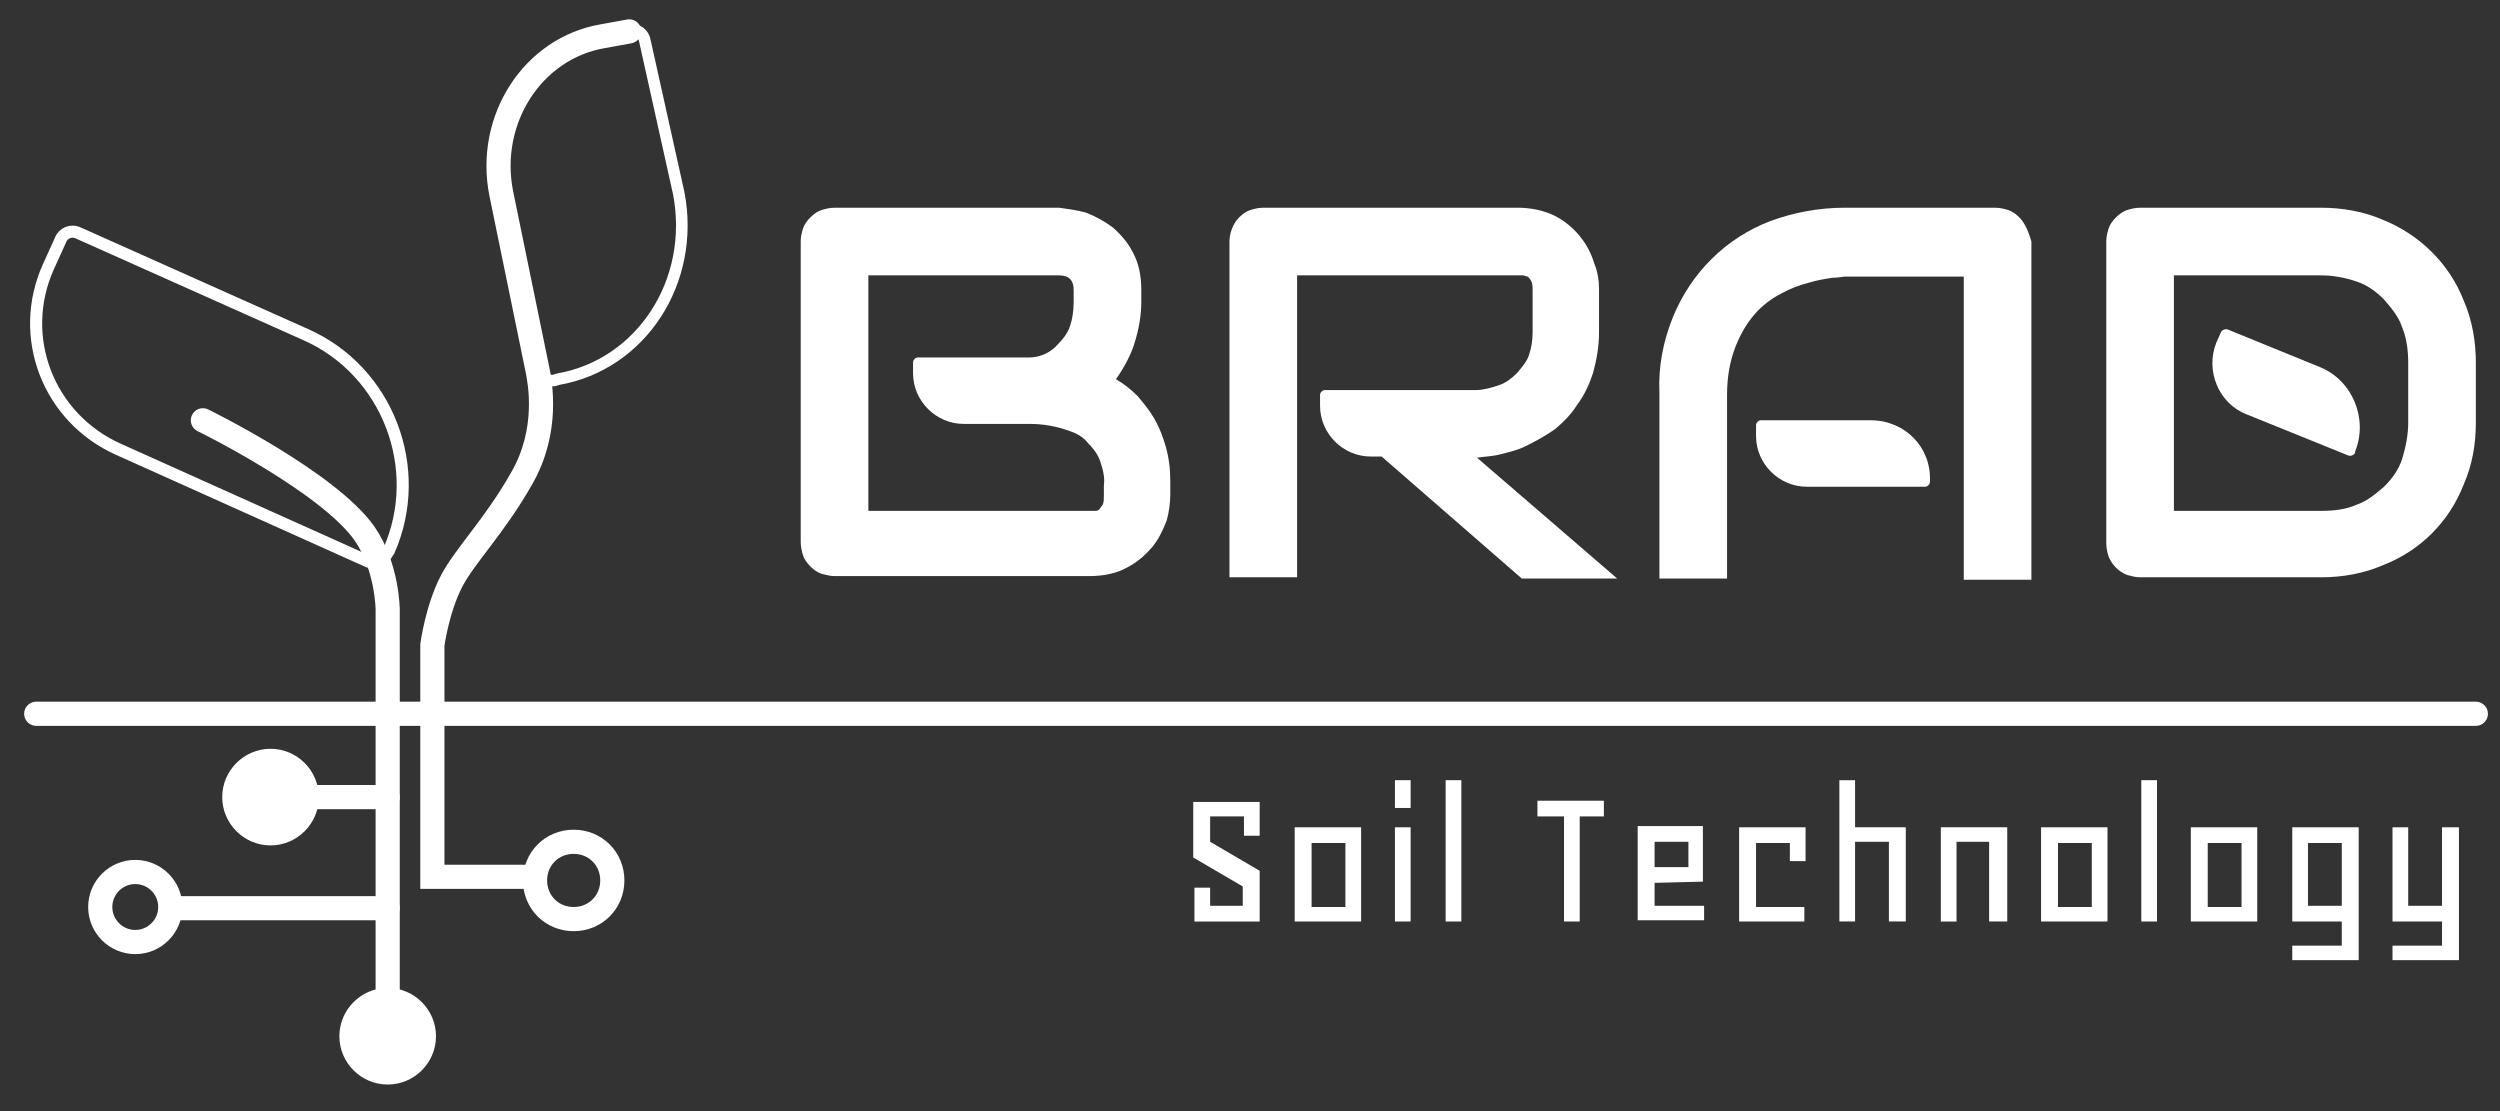 <?xml version="1.0" encoding="utf-8"?>
<!-- Generator: Adobe Illustrator 26.0.1, SVG Export Plug-In . SVG Version: 6.00 Build 0)  -->
<svg version="1.1" xmlns="http://www.w3.org/2000/svg" xmlns:xlink="http://www.w3.org/1999/xlink" x="0px" y="0px"
	 viewBox="0 0 207 92" style="enable-background:new 0 0 207 92;" xml:space="preserve">
<rect x="0" y="0" width="207" height="92" fill="#333333" stroke="none"/>
<style type="text/css">
	.st0{fill:none;stroke:#FFFFFF;stroke-miterlimit:10;}
	.st1{fill:none;stroke:#FFFFFF;stroke-width:2;stroke-linecap:round;stroke-miterlimit:10;}
	.st2{fill:none;stroke:#FFFFFF;stroke-width:0.961;stroke-miterlimit:10;}
	.st3{fill:#FFFFFF;}
</style>
<g id="traces">
	<path class="st0" d="M6.5,19.3l18.8,8.4c6.8,3,9.9,11.1,6.9,17.9L32,45.9c-0.3,0.6-0.9,0.8-1.5,0.6c0,0,0,0,0,0L9.8,37.2
		C4,34.6,1.4,27.9,4,22.1l1-2.2C5.2,19.3,5.9,19,6.5,19.3z"/>
	<line class="st1" x1="3" y1="59.1" x2="205" y2="59.1"/>
	<line class="st1" x1="22.4" y1="66" x2="32.1" y2="66"/>
	<line class="st1" x1="14.3" y1="75.2" x2="32.1" y2="75.2"/>
	<path class="st1" d="M32.1,85.8V50.5c0,0,0-3.5-1.9-6.3c-3-4.3-13.4-9.4-13.4-9.4"/>
	<path class="st1" d="M11.2,72.2c-1.6,0-2.9,1.3-2.9,2.9s1.3,2.9,2.9,2.9s2.9-1.3,2.9-2.9S12.8,72.2,11.2,72.2z"/>
	<path class="st1" d="M47.5,69.7c-1.8,0-3.2,1.4-3.2,3.2s1.4,3.2,3.2,3.2s3.2-1.4,3.2-3.2S49.3,69.7,47.5,69.7z"/>
	<path class="st1" d="M44.1,72.6h-8.3V53.4c0,0,0.4-3,1.6-5.3c1.1-2.1,3.6-4.6,5.8-8.5c2.3-4,1.5-8,1.3-9c-0.2-1-3-14.6-3-14.6
		c-1.2-6.1,2.6-12,8.4-13c0,0,0,0,0,0l2.2-0.4"/>
	<path class="st2" d="M44.6,30.5l-3-14.6c-1.2-6.1,2.6-12,8.4-13c0,0,0,0,0,0l2.2-0.4c0.6-0.1,1.1,0.3,1.2,0.9c0,0,0,0,0,0L56.2,16
		c1.4,7.3-3.1,14.2-10,15.4l-0.3,0.1C45.3,31.6,44.8,31.2,44.6,30.5C44.6,30.6,44.6,30.6,44.6,30.5z"/>
</g>
<g id="cercles_pleins">
	<path class="st3" d="M32.1,81.8c-2.2,0-4,1.8-4,4s1.8,4,4,4s4-1.8,4-4S34.3,81.8,32.1,81.8z"/>
	<path class="st3" d="M22.4,62c-2.2,0-4,1.8-4,4c0,2.2,1.8,4,4,4s4-1.8,4-4C26.4,63.8,24.6,62,22.4,62z"/>
</g>
<g id="Brad">
	<path class="st3" d="M95.6,34.7c-0.4-0.7-0.9-1.3-1.4-1.9c-0.5-0.5-1.1-1-1.8-1.4c0.7-1,1.3-2.1,1.6-3.2c0.3-1,0.5-2.1,0.5-3.2v-1
		c0-1.1-0.2-2.2-0.7-3.1c-0.4-0.8-1-1.5-1.7-2.1c-0.7-0.5-1.4-0.9-2.2-1.2c-0.7-0.2-1.5-0.3-2.2-0.4H69.1c-0.4,0-0.8,0.1-1.1,0.2
		c-0.3,0.1-0.6,0.3-0.9,0.6c-0.3,0.3-0.5,0.6-0.6,0.9c-0.1,0.3-0.2,0.7-0.2,1v25c0,0.4,0.1,0.8,0.2,1.1c0.1,0.3,0.3,0.6,0.6,0.9
		c0.3,0.3,0.6,0.5,0.9,0.6c0.4,0.1,0.7,0.2,1.1,0.2h21.1c1.1,0,2.2-0.2,3.1-0.7c0.8-0.4,1.5-1,2.1-1.7c0.5-0.6,0.9-1.4,1.2-2.2
		c0.2-0.7,0.3-1.5,0.3-2.2v-1c0-1-0.1-2-0.4-3C96.3,36.2,96,35.4,95.6,34.7z M91.4,41.1c0,0.2,0,0.5-0.1,0.7
		c-0.1,0.1-0.2,0.3-0.3,0.4c-0.1,0.1-0.2,0.1-0.4,0.1h-0.4H71.9V22.8h15.8c0.8,0,1.2,0.4,1.2,1.2v1c0,0.7-0.1,1.4-0.3,2
		c-0.2,0.6-0.6,1.1-1,1.5c-0.6,0.7-1.5,1.1-2.4,1.1H76c-0.2,0-0.4,0.2-0.4,0.4v0v0.9c0,2.3,1.9,4.2,4.2,4.2l0,0h5.4h0.1
		c1.1,0,2.2,0.2,3.3,0.6l0,0c0.6,0.2,1.1,0.5,1.5,1c0.4,0.4,0.8,0.9,1,1.5c0.2,0.6,0.4,1.3,0.3,2L91.4,41.1z"/>
	<path class="st3" d="M124.3,37.6c0.8-0.2,1.6-0.4,2.3-0.8c0.8-0.4,1.5-0.8,2.2-1.3c0.7-0.6,1.3-1.2,1.8-2c0.6-0.8,1-1.7,1.3-2.6
		c0.3-1.1,0.5-2.2,0.5-3.4V24c0-0.7-0.1-1.5-0.4-2.2c-0.5-1.7-1.7-3.1-3.2-3.9c-1-0.5-2.1-0.7-3.1-0.7h-21.1c-0.4,0-0.8,0.1-1.1,0.2
		c-0.3,0.1-0.6,0.3-0.9,0.6c-0.5,0.5-0.8,1.3-0.8,2v27.8h5.6V22.8h18.3h0.4c0.1,0,0.3,0.1,0.4,0.1c0.1,0.1,0.2,0.2,0.3,0.4
		c0.1,0.2,0.1,0.5,0.1,0.7v3.5c0,0.7-0.1,1.3-0.3,1.9c-0.2,0.6-0.6,1-1,1.5c-0.4,0.4-0.9,0.8-1.5,1c-0.6,0.2-1.3,0.4-1.9,0.4h-12.5
		c-0.2,0-0.4,0.2-0.4,0.4v0v0.9c0,2.3,1.9,4.2,4.2,4.2h0.9l0,0l11.6,10.1h7.9l-11.6-10C122.8,37.8,123.6,37.8,124.3,37.6z"/>
	<path class="st3" d="M204,24.9c-1.2-3.1-3.7-5.5-6.7-6.7c-1.6-0.7-3.4-1-5.1-1h-15c-0.4,0-0.8,0.1-1.1,0.2
		c-0.3,0.1-0.6,0.3-0.9,0.6c-0.3,0.3-0.5,0.6-0.6,0.9c-0.1,0.3-0.2,0.7-0.2,1.1v25c0,0.4,0.1,0.8,0.2,1.1c0.3,0.7,0.8,1.2,1.5,1.5
		c0.4,0.1,0.7,0.2,1.1,0.2h15c1.7,0,3.5-0.3,5.1-1c3.1-1.2,5.5-3.6,6.7-6.7c0.7-1.6,1-3.3,1-5.1v-5C205,28.3,204.7,26.5,204,24.9z
		 M199.4,35c0,1-0.2,2-0.5,3c-0.3,0.9-0.8,1.6-1.5,2.3c-0.7,0.6-1.4,1.2-2.3,1.5c-0.9,0.4-1.9,0.5-2.9,0.5H180V22.8h12.2
		c1,0,2,0.2,2.9,0.5c0.9,0.3,1.6,0.8,2.3,1.5c0.6,0.7,1.2,1.4,1.5,2.3c0.4,1,0.5,2,0.5,3L199.4,35z"/>
	<path class="st3" d="M167.2,18c-0.3-0.3-0.6-0.5-0.9-0.6c-0.3-0.1-0.7-0.2-1.1-0.2h-12.5c-2.1,0-4.2,0.4-6.1,1.1
		c-3.7,1.4-6.6,4.3-8.1,8c-0.8,2-1.2,4.1-1.1,6.2v15.4h5.6v-2.3l0,0v-12l0,0v-0.9c0-1.4,0.2-2.7,0.7-4c0.4-1,0.9-1.9,1.6-2.7
		c0.6-0.7,1.4-1.3,2.2-1.7c0.7-0.4,1.5-0.7,2.3-0.9c0.6-0.2,1.3-0.3,1.9-0.4c0.5,0,0.9-0.1,1.1-0.1h9.8v12l0,0v5.6l0,0v7.5h5.6V20
		C168,19.3,167.7,18.5,167.2,18L167.2,18z"/>
	<path class="st3" d="M192.1,30.4l-7.6-3.1c-0.2-0.1-0.5,0-0.6,0.2c0,0,0,0,0,0l-0.4,0.9c-0.9,2.3,0.2,5,2.5,5.9l8.4,3.4
		c0.2,0.1,0.5,0,0.6-0.2v-0.1C196.1,34.7,194.8,31.5,192.1,30.4z"/>
	<path class="st3" d="M154.9,34.8h-9.1c-0.2,0-0.4,0.2-0.4,0.4v0v0.9c0,2.3,1.9,4.2,4.2,4.2h9.8c0.2,0,0.4-0.2,0.4-0.4c0,0,0,0,0,0
		v-0.1C159.9,37,157.7,34.8,154.9,34.8z"/>
</g>
<g id="Soil_technology">
	<path class="st3" d="M102.9,75v-1.6L98.8,71v-4.6h5.5v2.8H103v-1.6h-2.8v2.1l4.1,2.4v4.2h-5.4v-2.8h1.3V75H102.9z"/>
	<path class="st3" d="M107.2,76.3v-7.8h5.5v7.8H107.2z M111.4,69.8h-2.8v5.3h2.8V69.8z"/>
	<path class="st3" d="M116.8,64.6v2.3h-1.3v-2.3H116.8z M116.8,68.5v7.8h-1.3v-7.8L116.8,68.5z"/>
	<path class="st3" d="M121,64.6v11.7h-1.3V64.6H121z"/>
	<path class="st3" d="M130.8,76.3h-1.3v-8.7h-2.2v-1.3h5.5v1.3h-2L130.8,76.3z"/>
	<path class="st3" d="M137,73.1v1.9h4.1v1.2h-5.5v-7.8h5.4v4.6L137,73.1z M137,71.8h2.8v-2.1H137V71.8z"/>
	<path class="st3" d="M148.2,69.8h-2.8v5.3h4v1.2H144v-7.8h5.5v2.8h-1.3L148.2,69.8z"/>
	<path class="st3" d="M156.4,76.3v-6.6h-2.8v6.6h-1.3V64.6h1.3v3.9h4.2v7.8H156.4z"/>
	<path class="st3" d="M164.7,76.3v-6.6H162v6.6h-1.3v-7.8h5.5v7.8H164.7z"/>
	<path class="st3" d="M169,76.3v-7.8h5.5v7.8H169z M173.2,69.8h-2.8v5.3h2.8V69.8z"/>
	<path class="st3" d="M178.6,64.6v11.7h-1.3V64.6H178.6z"/>
	<path class="st3" d="M181.4,76.3v-7.8h5.5v7.8H181.4z M185.6,69.8h-2.8v5.3h2.8V69.8z"/>
	<path class="st3" d="M189.8,76.3v-7.8h5.5v11h-5.5v-1.2h4.1v-2L189.8,76.3z M193.9,69.8h-2.8V75h2.8V69.8z"/>
	<path class="st3" d="M203.6,68.5v11h-5.5v-1.2h4.1v-2h-4.1v-7.8h1.3V75h2.8v-6.5H203.6z"/>
</g>
</svg>
